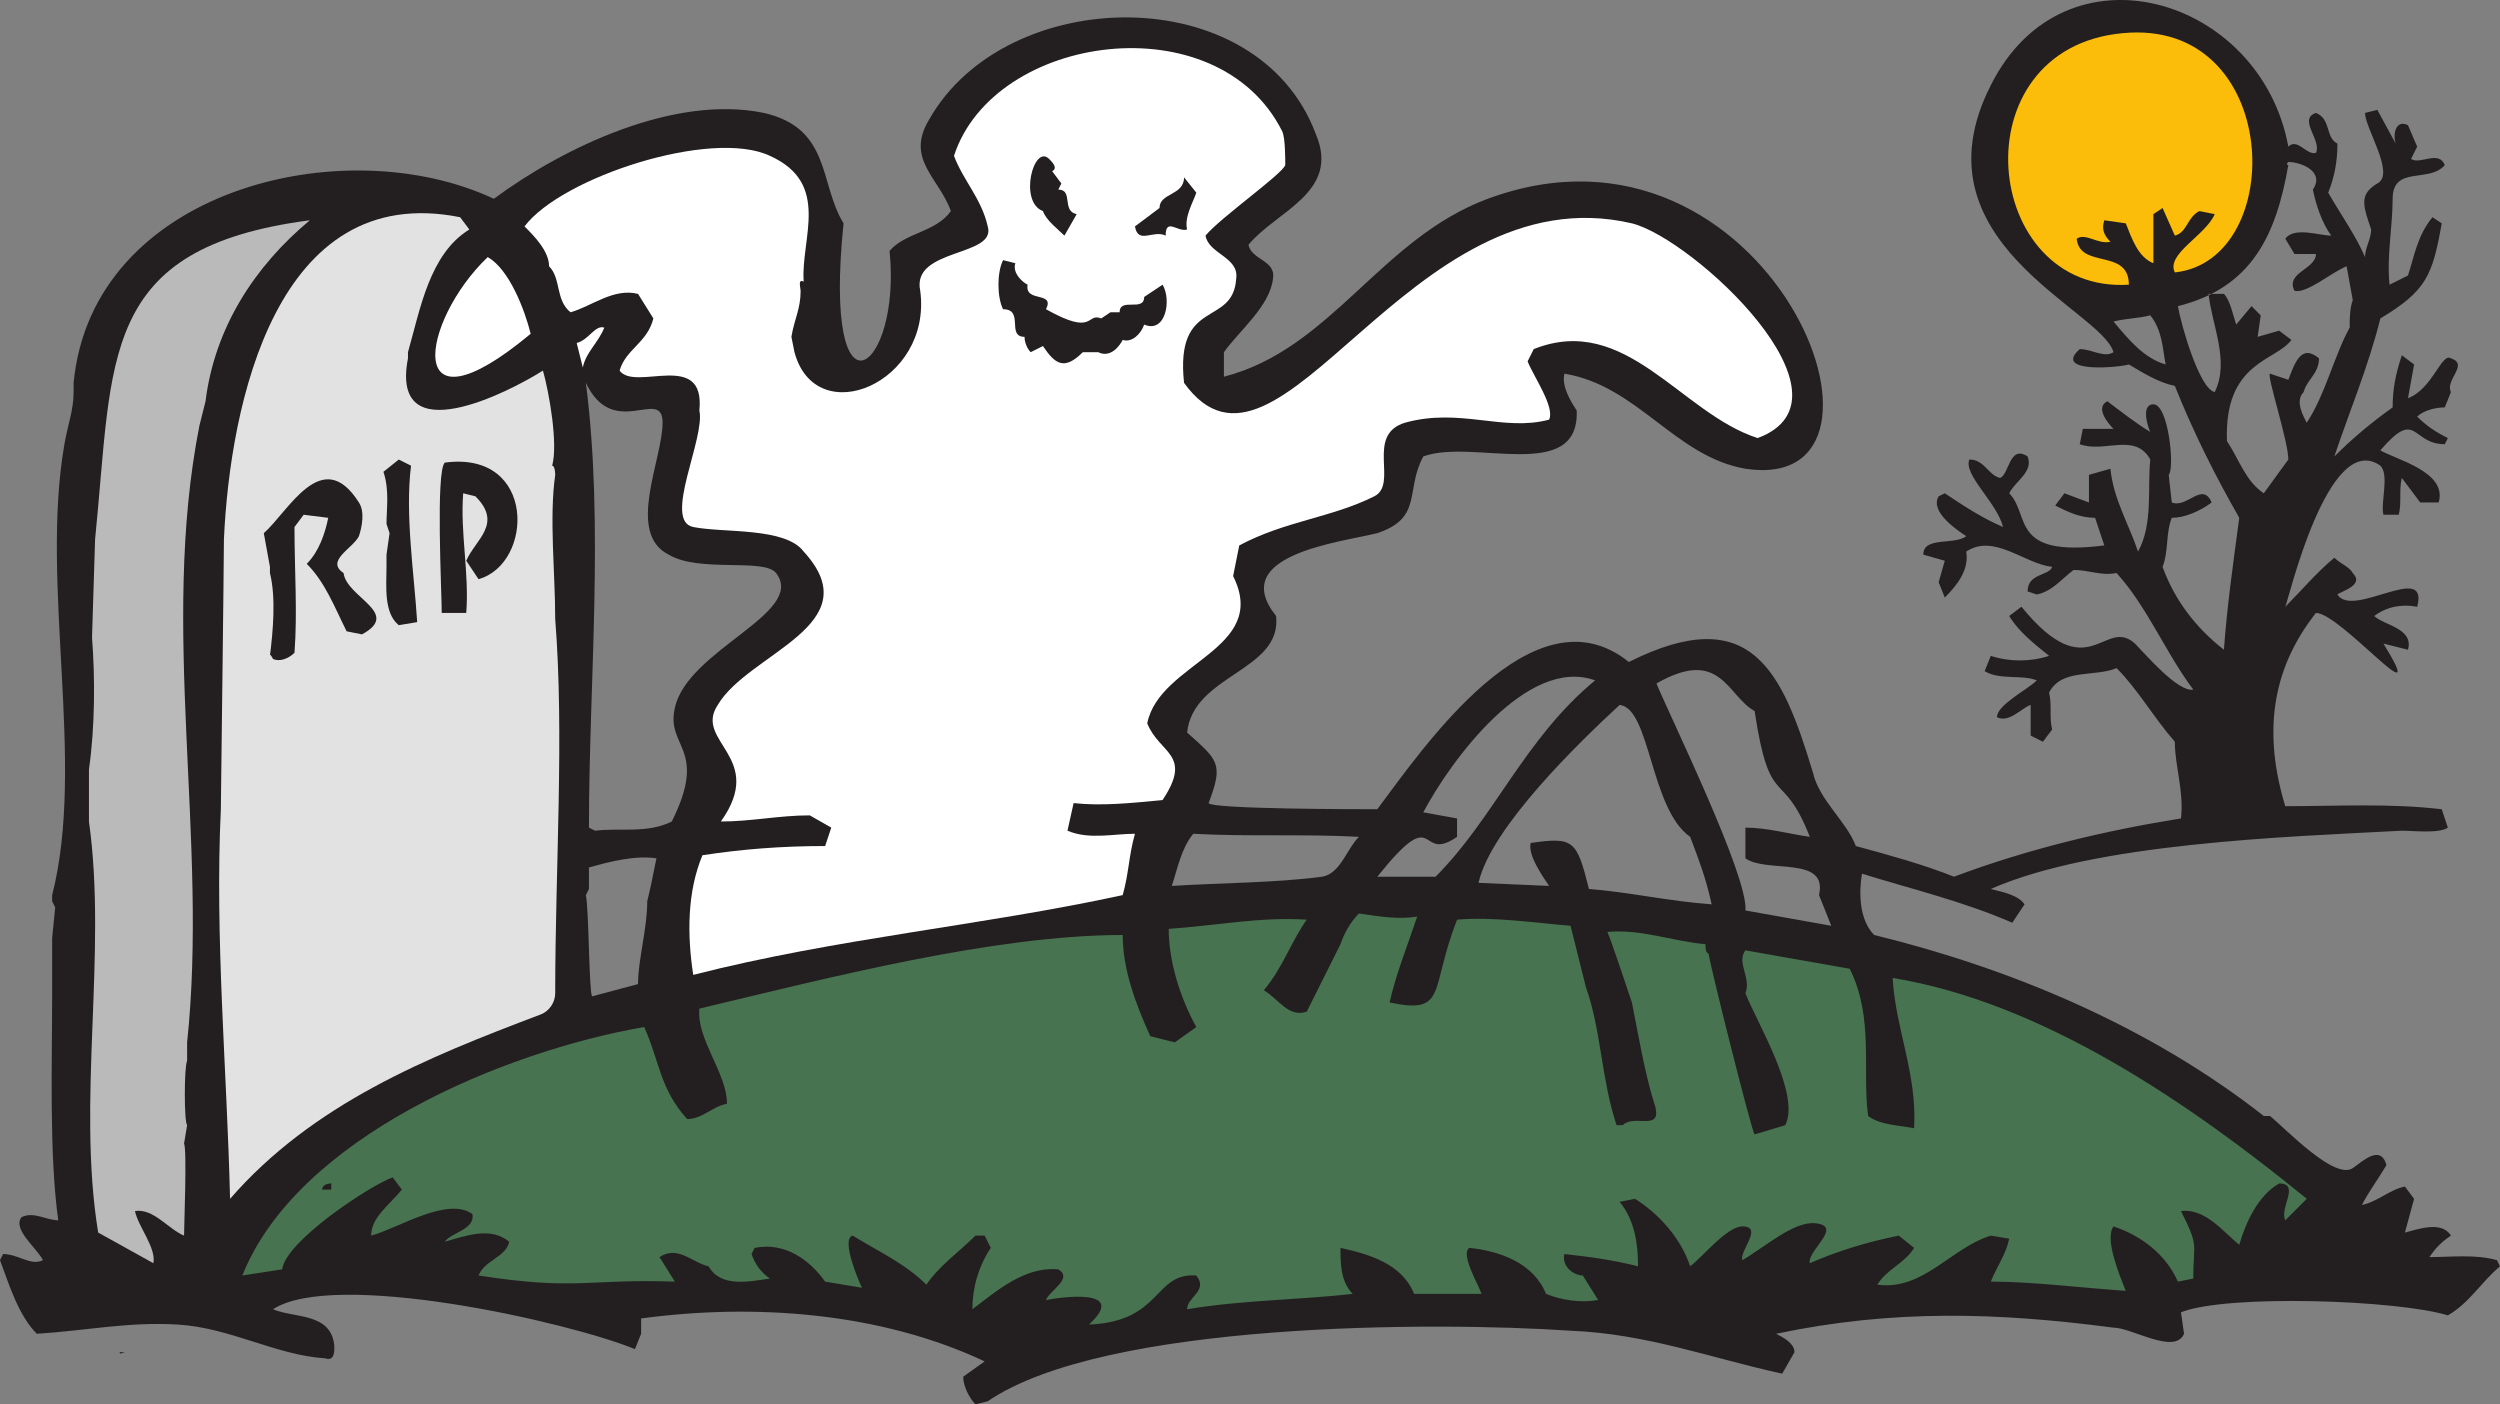 <svg xmlns="http://www.w3.org/2000/svg" width="611.25" height="343.357"><rect width="100%" height="100%" fill="#808080" stroke="none"/><path fill="#231f20" fill-rule="evenodd" d="M559.5 35.857c2.25-2.25 4.5 2.25 6.75 1.5 1.5-3-4.5-8.25 0-9.75 3.75 1.5 2.25 6 5.25 7.5 0 4.5-.75 8.25-2.25 12 3 5.25 6.75 10.5 9 15.75 0-2.25 1.5-4.5 1.5-6.75l-.75-2.25c-1.5-4.5-1.5-6.75 2.25-9 4.5-2.25-3-13.5-3-17.25l3-.75 4.5 8.25c-.75-2.25 0-6 3-4.5l2.25 5.25-1.5 3c2.25 1.5 6.75-2.25 8.25 1.5-3.75 4.5-12.75 0-12.75 8.25 0 6.75-1.5 14.25-.75 21l4.5-2.25c1.5-4.5 2.25-9.75 6-14.25l2.25 1.5c-2.25 12.75-3.75 16.5-15 23.25-3 12-7.5 22.5-11.25 33.75 4.5-4.5 9-8.25 14.25-12 0-4.5.75-8.25 2.25-12.75l3 2.25-1.5 8.25c6-2.25 8.25-11.25 10.5-9.75 4.5 1.5-1.5 5.25 0 8.25l-1.5 3.75c-2.25 0-5.25.75-6.75 2.25 2.25 2.25 4.5 3.75 7.5 5.25l-.75 1.5c-8.25 0-6.75-9-15.75 1.5 3.75 2.25 16.5 5.25 14.25 12.75h-4.5l-4.5-6c-.75 3 0 6-.75 9h-3.75c-.75-3 1.5-9.75-.75-12-12.75-9-22.5 33-23.25 34.5 3.75-3.75 7.5-8.25 12-12 1.5 1.5 3.75 2.25 4.5 3.75 3 3-3 4.5-3.75 5.25 3.75 6 22.5-8.25 19.5 3-3.75-.75-7.5 0-10.5 2.25 2.25 2.25 9.75 3 8.25 8.25l-6-1.5c12 19.5-10.5-7.5-16.5-7.5-11.25 14.25-12.75 30-7.5 47.25 12.75 0 25.5-.75 38.25.75l1.5 4.5c-2.25 1.5-8.25.75-11.25.75-28.5 1.5-75 3-100.5 14.25 3 .75 6.75 1.5 8.25 3.75l-3 4.5c-12-5.25-24.75-8.25-36.75-12-.75 4.5-.75 11.25 3 15 33.75 8.25 67.5 22.5 95.25 44.25h1.5c3.75 3 15.75 15.75 20.25 12.75 2.25-1.5 6.75-6 8.25-.75-2.25 3.75-4.5 6.75-6 9.75 3.75-.75 6.75-3.75 10.5-4.5l2.25 3-2.25 8.25c3-.75 9-3 11.25.75-2.25 1.5-3.75 3-5.25 5.25 5.25 0 11.25-.75 16.5.75l.75 1.5c-4.5 3.75-7.5 9-12.75 12-12-3.75-54-5.25-65.25-.75l.75 5.25c-2.25 5.25-12.75-1.5-17.25-1.5-28.5-3.75-54-4.5-82.5 1.5 1.5.75 4.5 2.25 4.5 4.5l-3 5.25c-17.25-3.75-33-9.75-51.75-10.5-33-2.25-114-2.25-142.5 17.25l-3 .75c-1.5-1.5-3-4.5-3-6.75l5.25-3.75c-25.5-12-56.25-14.25-84-10.5v3.75l-1.5 3.75c-16.5-6.75-73.5-19.5-88.5-9.75 5.25 2.25 14.25.75 15 9 0 1.5 0 3.75-2.25 3-12-.75-23.25-7.5-36-8.25-12-.75-22.5 1.5-34.5 2.25-4.5-4.5-6.75-12-9-18l.75-1.5c3.75 0 6.75 3 9.75 1.5-1.5-3-7.5-7.5-5.25-10.5 3-1.5 6 .75 9 .75-2.25-15.75-1.5-39-1.5-54.75v-14.25l.75-7.5-.75-1.5v-1.5c8.25-32.25-3-75.75 3-110.25.75-4.5 2.25-8.25 2.25-12.75v-2.25c4.5-47.25 66-62.25 102.75-45 17.25-12.75 44.25-25.5 66-21 16.5 3.75 13.5 17.25 19.5 27-5.25 51 14.25 36 11.25 6.75 3.75-4.5 11.25-4.5 15-9.75-3-8.25-11.25-12.75-5.25-22.5 18.75-33 80.25-34.5 94.5 3.75 6 14.25-9.75 18.75-16.5 27 .75 3.75 6.75 3.75 6 8.25-.75 6.75-8.25 12.75-12 18v6c26.25-6.75 38.25-33.75 64.5-43.5 69-25.5 107.25 72.75 63 66-17.25-3-26.25-20.25-44.25-23.25-.75 3 1.5 6.75 3 9 .75 18-25.5 6.75-37.5 11.25-4.5 8.25 0 15-11.25 18.75-9 2.25-36.75 5.25-24.75 20.25 1.5 13.5-20.25 14.25-21.75 28.5 7.5 6.75 9 7.5 5.25 17.25.75 1.5 36.75 1.5 41.25 1.5 11.25-15 38.25-54.75 61.5-36 30-15 37.5 2.25 45 27 1.5 6.75 8.25 12 10.5 18 8.25 2.25 16.5 4.5 24 7.5 18-6.75 36.75-11.25 55.5-14.25.75-6.75-1.5-12.75-1.5-18.75-5.25-6-9-12.75-14.25-18-5.25 2.25-13.5 0-16.5 6 .75 3 0 6 .75 9l-2.25 3-3-1.5v-7.5c-2.25.75-5.25 4.5-8.25 3 0-3 7.5-6.75 9.75-9-3.75-1.5-9 0-12.75-2.25l1.5-3.75c4.5 1.5 9.75 1.5 14.25 0-3.75-3-7.5-6-9.75-9.75l3-2.25c16.5 20.25 20.25 2.25 27.75 9 2.25 2.25 10.5 12 14.25 11.25-6.75-9-11.25-20.25-18.75-28.5-3.75.75-6.75-.75-10.5-.75-3 2.25-5.25 5.25-9 6l-2.25-.75c0-4.5 5.25-3.75 6-6-6.75-.75-14.25-8.25-21-3.75.75 4.5-2.25 8.25-5.25 11.25l-1.5-3.75 1.5-5.25-5.25-1.5c0-4.5 7.5-2.25 10.5-4.5-2.25-1.5-9-6-6.75-9.75l1.5-.75c4.5 3 9 6 14.25 8.25-1.5-6-9.75-12.75-8.25-16.5 3.75 0 4.5 3.75 7.5 4.5 2.25-.75 2.25-8.25 6.75-5.25 1.5 3.75-3 6-4.5 9 5.25 5.25 0 15.75 23.25 12.75l-2.25-6.75c-3.75 0-6.75-1.5-9.75-3l2.25-3 6 2.25v-6.75l5.25-1.5c.75 7.5 4.5 13.5 6.75 20.25 3.75-6.75 2.25-15.75 3-22.5-3.75-6.75-11.25-1.5-17.25-3.75l.75-3.75h7.5c-1.5-1.5-4.5-5.25-1.5-6.75 3 2.25 6.75 5.25 10.5 7.5-.75-1.5-2.25-6.75.75-6.75 3.75 0 5.25 15.75 3.75 17.25l.75 6.75c3.75 1.5 7.5-5.25 9.75 0-3 2.25-6.75 3.75-9.75 3.75-1.5 3.75-.75 8.25-2.25 12 3 8.25 8.25 15 15 20.25.75-10.5 2.25-21 3.75-32.25-6-10.5-11.25-21-15.75-32.25-3.75-.75-7.5-3-11.25-5.25-2.25.75-18.75 2.25-12-3.75 3 0 6 2.25 8.25.75-3-10.5-49.5-27-30-65.25 18-36 66-21.75 72.75 15m0 3.75s-.75.75 0 .75c-3 17.25-9 30-27 34.5.75 4.5 5.25 20.25 9 21 3.75-7.5-.75-16.5-1.5-24h3.75c1.5 1.5 2.25 5.25 3 7.5l3.75-4.5 2.25 2.25-.75 5.25 5.25-1.5 3 2.25c-3.75 5.25-16.5 5.25-15.75 24.75 3 4.5 4.5 9.75 9 12.75l6-8.25c0-4.5-5.25-20.25-4.5-21l4.5 1.5c1.5-3.75 3-9 7.5-5.25 0 3.75-3 5.25-3.75 8.25-2.25 2.25 0 6 .75 7.5 4.5-6.75 6.75-16.5 10.5-23.25 0-2.25 0-4.5.75-6.75l-1.5-8.25c-3.75 1.5-9.75 6.75-12.75 6-2.25-4.5 5.25-5.25 5.25-9H561l-2.25-3.75c2.25-3 8.25-.75 11.25-.75-2.25-3-3.75-7.5-4.5-11.25 3-4.5-3-6.75-6-6.75m-33.75 37.5c-3 .75-6 .75-9 1.5 3.75 4.5 7.5 9 12.75 10.5-.75-3.75-.75-8.25-3.75-12m-382.5 16.5c4.5 35.25.75 72.75.75 108.75l1.5.75c6-.75 12.75.75 18.75-2.25 9-18-1.5-18 .75-27.75 3-14.25 32.25-23.25 24.75-33-3-3.75-18.75 0-26.25-4.5-10.5-5.25-1.5-23.25-1.5-32.25s-12 4.5-18.75-9.75m261.75 73.5c3.75 9 22.5 47.25 21.75 55.5l21 3.75-3-7.5c2.25-9.75-12.75-5.25-18-9v-7.5c5.25 0 10.5 1.5 15.75 2.25-6.75-17.25-9.75-6-13.5-30.75-6.75-3.75-8.25-15.75-24-6.75m-57 31.5 8.25 1.5v4.5c-9.75 6.75-4.5-9-19.5 9.75H351c14.25-14.25 21.75-33.75 39-48-16.5-6-35.25 19.5-42 32.25m48-26.25c-9.75 9-31.5 30-34.5 43.5l17.25.75c-1.5-2.25-5.25-7.5-4.5-10.5 10.5-1.5 11.25-.75 14.25 11.25 9.75.75 19.5 3 30 3.75-1.5-6.75-3-10.5-5.25-16.5-9.75-6.75-9.75-31.5-17.25-32.25m-104.25 31.5c-3 3.75-3.75 8.25-5.25 12.75 12-.75 25.5-.75 36.75-2.25 4.5-.75 6-6.75 9-9.75-13.5-.75-27 0-40.5-.75M144 212.107v5.25l-.75 1.5c.75 3.75.75 23.25 1.5 24.75l11.25-3c0-6 2.25-13.5 2.25-20.25.75-3 1.5-6.75 2.25-10.5-5.25-.75-11.25.75-16.5 2.25"/><path fill="#fbbd09" fill-rule="evenodd" d="M531.75 66.607c-2.25-4.5 7.5-9 9.75-14.25l-3.75-.75c-3 1.5-3 5.25-6 6l-3-6.75-2.25 1.5v12c-3.75-1.5-5.25-6-6.75-9.75l-5.25-.75c-.75 2.25 0 3.75 1.5 5.25-3 .75-6-2.25-8.25-.75.75 7.5 12.75 2.25 12.75 11.25-36 2.25-42-57.75-1.5-61.5 39-3.75 40.5 55.5 12.75 58.5"/><path fill="#fff" fill-rule="evenodd" d="M294.75 57.607c.75 4.5 8.25 5.25 7.5 10.5-.75 12-15 4.5-12.75 25.5 23.25 32.25 54.75-51.75 109.5-39 15 3.75 57 42.75 30.75 52.5-18.75-6-32.25-30.75-54.75-21.75l-1.5 3c1.5 3.75 6.75 11.25 5.25 14.25-11.25 3-21.75-3-35.25.75-9.75 3-1.5 15-7.5 18-10.5 5.25-21.75 6-33 12l-1.5 7.5c9 18-18 21-21 36 3 7.5 11.25 7.5 3.75 18.75-7.5.75-15 1.5-21.75.75l-1.5 6.75c5.25 2.25 11.25.75 16.5.75-1.5 5.25-1.5 9.75-3 15-34.5 7.5-69.75 10.5-105 19.5-1.5-9.75-1.5-20.25 2.25-29.25 9.75-1.5 19.5-2.25 30-2.25l1.5-4.5-5.25-3c-7.5 0-14.25 1.5-21.75 1.5 11.25-15.75-6.75-19.5-.75-28.5 7.5-12.75 37.5-19.5 21-37.5-4.5-6-19.5-4.5-27-6s3-21.75 1.5-28.5c1.5-15-15.75-4.5-19.5-9.75 1.5-5.25 6.75-6.75 8.25-12.75l-3.75-6c-6-1.5-11.25 3-16.5 4.5-3.75-3-2.25-8.25-5.25-11.25 0-3.75-3.75-7.5-6-9.75 9-12 45.75-24 60-17.25 15 6.75 7.5 20.25 8.25 30.75-1.5-.75-.75 1.5-.75 2.25 0 4.5-1.5 6.75-2.25 11.25l.75 3.75c5.25 19.5 33.75 7.5 30.75-15-2.25-10.5 18.75-8.25 16.5-15.75-1.5-6.75-6-11.25-8.25-17.25 9.75-30 64.5-37.5 80.25-6 .75 1.5.75 6.75.75 8.25-.75 2.25-15.75 12.75-19.5 17.25"/><path fill="#231f20" fill-rule="evenodd" d="m257.25 41.857 2.25 3-.75 1.5c3.75 0 .75 5.25 4.5 6l-3 5.25c-1.5-1.5-4.5-3.75-5.25-6-6-2.25-2.25-16.5 1.5-12.75.75.75 2.25 2.25.75 3m35.25 5.25c-.75 2.25-3 6-2.25 9-2.25.75-5.25-3-5.25 1.5-3-1.5-6.75 2.25-7.5-2.25l6-4.5c0-3.75 6-3 6-7.5l3 3.75"/><path fill="#e3e2e2" fill-rule="evenodd" d="M114.75 56.107c-9.75 6-12 19.5-15 30v1.5c-4.5 23.25 24.75 8.25 33 3 1.5 5.25 3.75 18 2.25 23.25.75 0 .75 2.25.75 2.25-1.5 10.5 0 24 0 35.25 2.25 28.5 0 60.75 0 91.5 0 2.25-1.5 4.5-3.75 5.25-27.75 10.5-55.5 21.75-75.75 45-.75-31.5-3.75-63.75-2.25-95.25 0-1.5.75-60 .75-66 1.5-33 12.75-87.75 57.75-78.75l2.25 3"/><path fill="#bbbaba" fill-rule="evenodd" d="M75.75 53.857c-13.5 11.25-23.25 26.25-25.5 44.25l-1.5 6c-9.75 49.5 2.25 101.25-3 150.75v4.5c-.75 1.5-.75 15 0 15.75l-.75 4.5c.75 1.5 0 20.25 0 22.5-3.75-1.5-7.5-6.75-12-6 .75 3.75 5.25 9 4.5 12.75l-13.5-7.5c-5.25-32.25 2.25-68.25-2.25-100.5v-12.75c1.5-10.5 1.5-22.5.75-32.25l.75-24c4.5-44.25.75-71.25 52.5-78"/><path fill="#fff" fill-rule="evenodd" d="M129.75 81.607c-31.5 26.25-27-3-10.5-18.75 5.25 3 9 12.75 10.5 18.75"/><path fill="#231f20" fill-rule="evenodd" d="M251.25 69.607c-.75 4.5 6.75 1.5 4.5 6 12 6.75 9.75.75 13.5 2.25l2.25-1.5h2.25c0-3.75 6 0 6-3.75l4.5-3c2.25 3.75.75 12-4.5 9.75-.75 2.25-3 4.5-5.25 3.75-.75 1.5-3 4.5-6 3h-3.75c-4.5 4.5-6.75 3-9.75-1.5l-3 1.5c-.75-.75-1.5-2.25-1.5-3.75-4.5 0 0-6.75-5.25-6.75-1.5-3-1.5-9 0-12l3 .75c-.75 2.25 1.5 4.5 3 5.25"/><path fill="#fff" fill-rule="evenodd" d="M147.75 80.107c-1.5 3.75-4.5 6-5.25 9.75l-1.5-6c3-.75 4.5-4.5 6.75-3.75"/><path fill="#231f20" fill-rule="evenodd" d="M100.5 113.857c-1.5 12 .75 26.25 1.5 38.25l-4.5.75c-3.75-3-3-9.75-3-14.25v-3l.75-5.25-.75-2.25c0-3.75.75-8.25-.75-12.75l3.75-3 3 1.5m16.5 27.75-3-4.5c2.25-5.25 9-9 2.25-15.75l-3-.75c-.75 9.75 1.5 19.5.75 29.25h-6c0-5.25-1.5-34.5.75-36.75 22.5-3 21.75 24.75 8.25 28.5m-33-1.5c.75 6 14.25 9.75 4.5 15l-3.75-.75c-3-6-5.25-12-9.75-16.5 3-3 4.5-7.5 5.25-11.25l-6-.75-2.25 3c0 10.5.75 21 0 30.75-1.5 1.5-3.75 2.25-5.25 1.5 0 0-.75-1.5-.75-.75.75-6 1.5-14.25 0-20.25v-1.5l-1.5-8.25c6-5.25 14.25-21.75 23.25-7.5 1.5 2.25.75 6 0 8.25-1.5 3-8.25 6-3.75 9"/><path fill="#487350" fill-rule="evenodd" d="M346.5 224.107c-2.25 6.75-5.25 14.25-6.75 21 14.25 3 9.75-3 16.5-20.25 9-.75 18.75.75 27.75 1.5l3.75 15c3.75 10.5 3.75 22.5 7.5 33.75h1.5c3-3 10.5 2.25 7.5-6-2.25-7.5-3.75-16.5-5.25-24-.75-2.25-5.25-15.75-6-17.25 8.25-.75 15.75 2.25 24 3 0 .75 0 2.25.75 2.25 0 1.5 10.5 43.5 11.25 44.25l7.5-2.25c3.75-7.5-6.75-24.75-9.75-32.25 1.5-3.75-2.25-7.5 0-10.5l25.5 4.5c6 12 3 24.75 4.5 36 3 2.25 7.5 2.25 11.25 3 .75-13.5-4.5-24-5.25-36.75 36.75 6 72.75 30.75 101.25 54l-5.25 5.25c-1.5-3 3.75-9-1.5-9-5.25 3-8.25 9.75-9.75 15-3.75-3-8.25-9-14.25-8.25 4.5 9 3 7.5 3 16.5l-3.75.75c-3-6.75-9-11.25-15.75-13.5-2.25 3 1.5 12 3 15.75-11.25-.75-22.5-2.25-33-2.25 1.5-3.75 3.75-6.75 4.5-10.5l-4.5-.75c-9.75 3-16.5 13.5-27.75 12 2.25-3.75 6.75-5.25 9-9l-3.75-3c-7.5 1.5-15 3.75-21.75 6.75-.75-3 8.25-9 1.5-9.75-5.25-.75-12.75 6-18 9-.75-2.25 5.25-8.25 0-8.25-3.75 0-9.75 7.5-12.75 9.75-2.25-6.75-7.5-12.75-13.5-16.5l-3.75.75c3.75 4.5 4.5 10.5 4.5 15.75-6-1.5-11.25-2.25-18-3-.75 3 2.25 5.25 4.5 5.25l3.75 6c-4.5.75-9 0-12.75-1.5-3-7.5-11.25-10.5-18.75-11.25-2.25 1.5 2.25 9 3 11.25h-16.5c-3-7.5-11.25-9.75-18-11.25 0 3.75 0 8.25 3 11.25-13.5 1.5-27 1.5-40.5 3.75 0-3 5.25-4.5 2.25-8.25-10.5-.75-8.25 11.25-26.25 12 9.75-9-6.75-6.75-10.5-6 .75-2.25 6.75-5.25 3-7.5-8.25-.75-15 5.25-21 9.75 0-5.25 1.5-10.5 4.5-15l-1.5-3h-2.25c-3.75 3.75-9 7.5-12 12-5.25-5.25-12-8.25-18-12-3 .75 1.5 11.25 2.25 12.75l-9-1.5c-3.75-5.25-9.75-9.75-17.25-8.25l-.75 1.5c.75 2.25 2.25 4.5 4.5 6-5.25.75-12 2.25-15-3-3.75-.75-7.5-5.25-12-2.25l3.75 6c-21-.75-24 2.25-48-1.5 1.5-3.75 6.75-4.5 7.5-8.25-4.5-3.75-10.5-1.5-15.75 0 1.5-2.25 7.5-3 6.75-6.75-6-4.5-18.75 3.75-24.75 5.25 0-4.5 4.5-7.5 7.5-11.25l-2.25-3c-6 2.25-26.25 15.75-27 22.5l-9.75 1.5c13.5-33.75 63.75-54.75 98.25-60.75 3.75 8.25 3.75 15 10.5 22.5 3.75 0 6-3 9.75-3.75 0-7.5-7.5-15.75-6.75-23.25 31.5-7.5 72-18 103.5-18 0 8.25 3 16.5 6.75 24.75l6 1.5 5.25-3.75c-3.75-6.75-6.75-15.75-6.75-24 11.25-.75 22.5-3 33.75-2.25-3.75 5.25-6 12-10.5 17.25 3.75 2.25 6 6.75 10.5 5.25l8.25-16.5c.75-2.25 2.25-5.25 4.5-7.5 5.25.75 9.75 1.5 14.25.75"/><path fill="#231f20" fill-rule="evenodd" d="M81 290.857h-2.25c0-.75.75-1.5 2.25-1.5v1.5m-50.25 39.75c-.75 0-1.5.75-1.5 0h1.5"/></svg>
